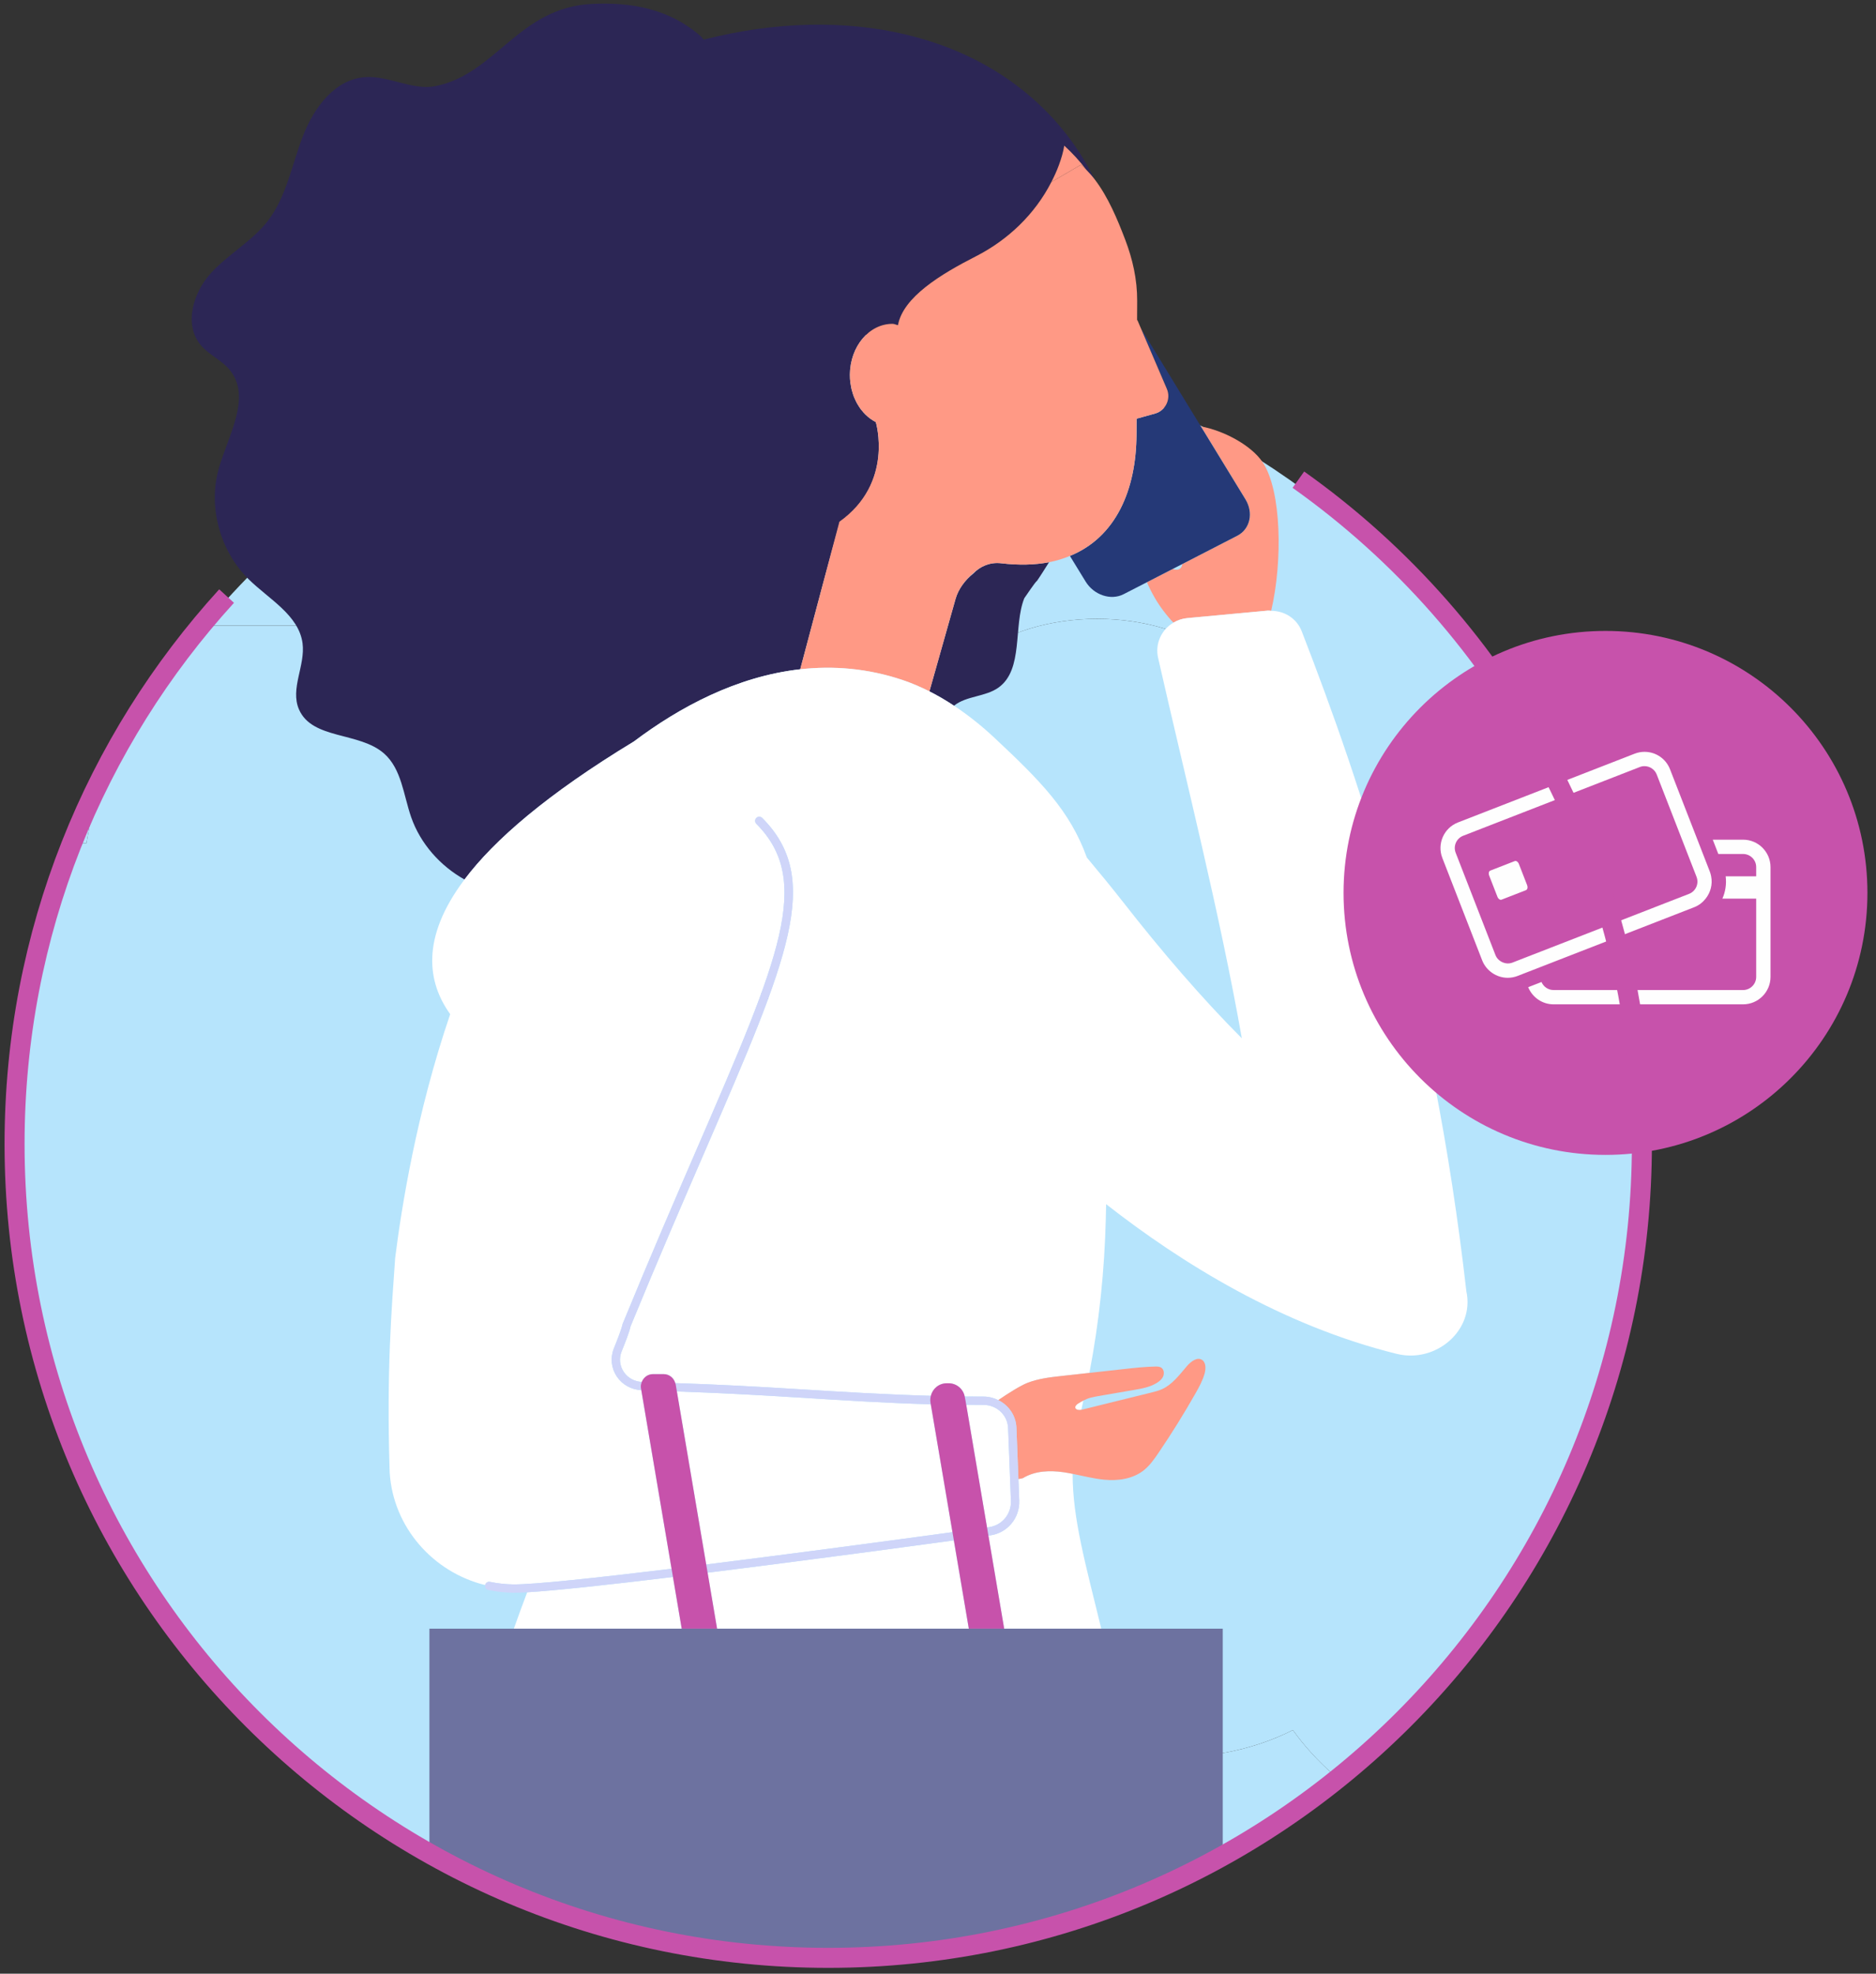 <svg xmlns="http://www.w3.org/2000/svg" width="135" height="142" viewBox="0 0 135 142">
    <rect x="0" y="0" width="135" height="142" fill="#333333" stroke="none"/>
    <g fill="none" fill-rule="evenodd">
        <g>
            <g>
                <g>
                    <g>
                        <path fill="#B6E4FC" d="M4.15 60.414c.457-1.143.94-2.274 1.466-3.38l-.605 3.38h-.86zM86.913 125.844c1.772-.318 3.444-.886 4.916-1.633.837 1.172 1.822 2.232 2.885 3.178-4.22 3.395-8.919 6.222-13.987 8.345v-9.615c2.066.165 4.16.09 6.186-.275M58.238 23.764c30.512 0 55.525 23.468 58.017 53.336-3.445-2.996-7.683-4.751-10.674-4.751-4.605 0-5.947 3.354-8.207 8.777-.788 2.1-1.715 4.51-2.709 7.155-1.487-1.238-2.905-2.585-3.069-4.156-.278-2.679 3.092-4.82 4.639-7.294 1.654-2.648 1.077-5.874-1.463-8.18-2.625-2.384-7.349-4.175-7.319-7.144.018-1.752 1.791-3.246 2.673-4.893 1.719-3.21-.12-6.892-3.37-9.506l-.075-.06c-4.666-3.712-13.2-3.712-17.866 0l-.075.06c-3.251 2.614-5.09 6.296-3.371 9.506.882 1.647 2.654 3.141 2.673 4.893.03 2.97-4.693 4.76-7.319 7.143-1.965 1.786-2.75 4.12-2.24 6.31 0 0-6.47-4.923-6.47-4.926 0 0-.635-.483-.637-.483l-.071-.055s-.511-.39-.514-.39l-2.944-2.242-.803-.61-3.192-2.431s-1.4-1.067-1.403-1.067l-2.271-1.73s-.76-.578-.8-.607l-6.055-.001v-13.87h.858c.137 0 .249-.076.249-.168v-1.415c0-.093-.112-.168-.25-.168H23.97c-.046-.03-.107-.05-.175-.05H13.48c10.683-12.82 26.765-20.983 44.758-20.983" transform="translate(-1123, -1500) translate(1124.048, 1500.258) translate(0.16, -0)"/>
                        <path fill="#B6E4FC" d="M23.97 44.797H34.18c.137 0 .249.075.249.168v1.414c0 .092-.112.168-.249.168h-.858v13.871l6.054.001c.041.028.8.606.8.606 0 .002 2.272 1.732 2.272 1.732.002-.001 1.404 1.066 1.404 1.066l3.191 2.431c0-.002.804.61.804.61-.003 0 2.943 2.242 2.943 2.242.002 0 .513.39.513.39l.072.055c.003 0 .636.484.636.484l6.47 4.926c-.509-2.192.276-4.526 2.241-6.31 2.626-2.383 7.349-4.174 7.319-7.144-.018-1.752-1.79-3.245-2.674-4.894-1.718-3.209.12-6.891 3.372-9.505l.074-.06c4.666-3.711 13.2-3.711 17.867 0l.074.06c3.251 2.614 5.09 6.296 3.371 9.505-.882 1.649-2.655 3.142-2.672 4.894-.031 2.97 4.693 4.76 7.318 7.144 2.54 2.306 3.117 5.532 1.463 8.18-1.547 2.474-4.917 4.615-4.639 7.294.164 1.57 1.582 2.917 3.069 4.157.994-2.645 1.92-5.057 2.709-7.155 2.261-5.423 3.602-8.778 8.207-8.778 2.99 0 7.23 1.755 10.674 4.75.135 1.618.221 3.25.221 4.903 0 18.352-8.497 34.712-21.763 45.386-1.062-.944-2.046-2.005-2.884-3.177-1.472.747-3.145 1.315-4.916 1.633-2.026.364-4.12.44-6.186.274v9.617c-6.92 2.899-14.516 4.505-22.489 4.505C26.074 140.24 0 114.166 0 82.002c0-7.63 1.483-14.91 4.15-21.588h.86l.606-3.38c2.107-4.433 4.756-8.556 7.863-12.286h10.317c.068 0 .129.019.173.049" transform="translate(-1123, -1500) translate(1124.048, 1500.258) translate(0.16, -0)"/>
                        <path fill="#FF9985" d="M84.232 44.211c-.367.034-.704.151-.999.326-.197-.202-.426-.462-.729-.862-.466-.615-.856-1.302-1.178-2.045l1.858-.955c.2.075.384.084.531-.027.098-.075.137-.195.154-.325l3.963-2.039c.918-.472 1.178-1.645.583-2.62l-3.206-5.245c1.624.297 3.606 1.339 4.437 2.568 1.385 2.047 1.446 7.195.622 10.699-.077 0-.15-.023-.228-.016l-5.808.541z" transform="translate(-1123, -1500) translate(1124.048, 1500.258) translate(0.16, -0)"/>
                        <path fill="#253977" d="M87.832 38.284l-3.964 2.04-.684.35-1.857.956-1.674.86c-.918.474-2.146.065-2.74-.91l-1.128-1.841c3.312-1.347 4.773-4.755 4.792-8.733l.005-1.14 1.327-.37c.762-.213 1.164-1.048.852-1.777l-1.87-4.36 4.317 7.06 3.206 5.244c.597.976.336 2.149-.582 2.621" transform="translate(-1123, -1500) translate(1124.048, 1500.258) translate(0.16, -0)"/>
                        <path fill="#2C2655" d="M68.834 41.006c.5-.527 1.213-.832 1.996-.74 1.29.153 2.437.12 3.452-.074-.283.446-.558.895-.861 1.334-.144.097-.794 1.088-.92 1.256-.803 2.006-.036 5.127-1.858 6.43-.942.671-2.306.584-3.2 1.303-.571-.378-1.159-.726-1.768-1.032l1.877-6.64c.202-.72.686-1.364 1.282-1.837M13.234 24.566c-1.233-1.48-.537-3.774.72-5.157 1.257-1.384 2.975-2.301 4.118-3.783 1.332-1.734 1.72-4.016 2.51-6.071.787-2.057 2.31-4.124 4.504-4.265 1.692-.111 3.382.974 5.043.648C34.469 5.08 36.116.295 41.37.024c2.864-.148 5.606.367 7.828 2.311.094.082.144.175.236.258C59.583 0 69.514 2.07 75.245 9.043c.922 1.124 1.691 2.337 2.33 3.612-.192-.25-.397-.481-.613-.698-.466-.622-.998-1.2-1.585-1.736-.066.427-.203.91-.392 1.418-.154.413-.337.811-.536 1.2-1.174 2.3-3.106 4.157-5.429 5.342-2.56 1.305-5.244 2.944-5.609 4.956-.132-.021-.249-.095-.387-.096-1.687-.009-3.062 1.633-3.073 3.665 0 .19.01.376.033.559.005.042.016.082.023.124.02.138.043.277.077.41.01.04.026.078.037.118.037.131.075.26.124.383.013.035.032.066.046.1.054.125.109.25.173.365.013.024.03.045.044.07.071.12.146.239.227.35.014.016.028.03.042.048.087.111.178.22.277.319.14.133.247.226.358.308.161.11.28.186.403.25 0 0 1.329 4.353-2.584 7.198-.58 2.009-1.82 6.687-2.853 10.586-4.575.51-8.697 2.73-11.97 5.194-6.26 3.796-10.057 7.094-12.19 9.93-1.75-.979-3.178-2.583-3.84-4.49-.551-1.586-.686-3.456-1.944-4.571-1.79-1.58-5.184-.988-6.13-3.183-.642-1.496.47-3.148.26-4.752-.272-2.035-2.424-3.17-3.893-4.62-2.044-2.018-2.905-5.174-2.152-7.891.672-2.426 2.43-5.202.786-7.175-.584-.7-1.487-1.067-2.071-1.77" transform="translate(-1123, -1500) translate(1124.048, 1500.258) translate(0.16, -0)"/>
                        <path fill="#FFB288" d="M60.736 29.184c.012.017.028.032.04.048-.012-.016-.028-.03-.04-.048M60.464 28.765c.014.024.03.045.045.07-.015-.025-.031-.046-.045-.07M60.245 28.3c.014.035.032.065.047.1-.015-.035-.033-.065-.047-.1" transform="translate(-1123, -1500) translate(1124.048, 1500.258) translate(0.16, -0)"/>
                        <path fill="#FF9985" d="M74.45 12.839c.198-.389.382-.786.535-1.2.189-.509.327-.991.392-1.418.586.535 1.119 1.114 1.586 1.736-.123-.125-.245-.252-.377-.364l-2.136 1.246z" transform="translate(-1123, -1500) translate(1124.048, 1500.258) translate(0.16, -0)"/>
                        <path fill="#FFB288" d="M59.984 27.265c.005.042.016.082.023.124-.007-.042-.018-.082-.023-.124M60.084 27.799c.01.04.026.078.037.118-.011-.04-.028-.078-.037-.118" transform="translate(-1123, -1500) translate(1124.048, 1500.258) translate(0.16, -0)"/>
                        <path fill="#FF9985" d="M81.91 29.496l-1.328.37-.005 1.14c-.02 3.978-1.48 7.386-4.792 8.733-.466.19-.96.35-1.503.453-1.015.193-2.163.228-3.452.074-.783-.093-1.495.213-2.018.729-.574.483-1.058 1.13-1.26 1.848l-1.878 6.64c-.621-.313-1.26-.591-1.922-.814-2.544-.855-5.018-1.038-7.374-.776 1.033-3.898 2.273-8.576 2.82-10.617 3.946-2.814 2.617-7.167 2.617-7.167-.124-.062-.242-.139-.357-.22-.157-.112-.263-.204-.365-.303-.138-.134-.229-.241-.316-.354-.014-.016-.028-.03-.042-.048-.081-.11-.156-.228-.227-.35-.013-.023-.03-.045-.043-.07-.065-.115-.12-.24-.174-.365-.014-.033-.033-.065-.046-.098-.049-.124-.087-.254-.123-.383-.012-.041-.029-.079-.038-.12-.034-.133-.057-.27-.077-.409-.007-.043-.018-.081-.023-.124-.022-.182-.033-.368-.032-.56.01-2.032 1.385-3.673 3.072-3.664.137 0 .255.074.387.096.365-2.011 3.049-3.65 5.61-4.956 2.322-1.184 4.253-3.042 5.428-5.343l2.137-1.246c.132.113.253.239.376.364.216.218.421.449.612.7.96 1.256 1.633 2.868 2.195 4.346.52 1.368.862 2.83.855 4.395l-.007 1.423.014-.068.26.606 1.87 4.362c.312.728-.09 1.564-.852 1.776" transform="translate(-1123, -1500) translate(1124.048, 1500.258) translate(0.16, -0)"/>
                        <path fill="#FFF" d="M76.173 100.965c.01-.066.055-.118.1-.163.073-.072.164-.112.247-.168.074-.048.153-.086.232-.127-.05.221-.093.444-.146.665-.194.038-.464-.008-.433-.207M47.85 116.918H35.77c.31-.886.633-1.756.96-2.62 2.047-.12 5.973-.552 10.488-1.1l.631 3.72zM67.432 110.564l1.078 6.354H50.394l-.682-4.027c6.313-.787 13.265-1.72 17.72-2.327M69.92 110.224l.125-.018c1.242-.17 2.142-1.25 2.093-2.51l-.059-1.544c.166-.028.297-.05.32-.064.873-.532 1.934-.567 2.922-.427.22.033.44.074.659.117 0 3.247.936 6.507 2.061 11.14h-6.987l-1.134-6.694z" transform="translate(-1123, -1500) translate(1124.048, 1500.258) translate(0.16, -0)"/>
                        <path fill="#FFF" d="M44.408 53.088c3.272-2.463 7.396-4.684 11.97-5.195 2.357-.262 4.83-.08 7.373.776.663.223 1.302.501 1.924.815.609.305 1.197.653 1.769 1.03 1.02.676 1.985 1.445 2.878 2.28 3.399 3.179 5.469 5.29 6.682 8.645.919 1.098 1.813 2.186 2.624 3.223 2.754 3.524 5.646 6.893 8.528 9.781-1.575-8.937-4.012-18.505-6.025-27.369-.236-1.035.253-2.034 1.102-2.537.295-.175.632-.292 1-.326l5.807-.541c.079-.007.151.015.228.016.964.003 1.843.557 2.197 1.47 4.368 11.269 9.433 26.292 11.848 47.482.612 2.82-2.195 5.198-4.997 4.51-8.271-2.034-15.546-6.56-20.925-10.772l-.023 1.022c-.09 3.725-.476 7.454-1.18 11.117l-.65.073-.626.068c-.233.027-.466.051-.7.078-.836.092-1.683.188-2.476.495-.476.184-1.315.704-2.108 1.244-.32-.157-.677-.254-1.06-.254-.065-.005-.133 0-.199 0-.39 0-.77-.013-1.157-.017-.115-.544-.59-.94-1.151-.94h-.142c-.564 0-1.016.392-1.142.903-3.292-.093-6.493-.29-9.616-.484-2.862-.178-5.81-.337-8.778-.433-.102-.374-.435-.645-.83-.645h-.775c-.374 0-.673.24-.8.56-.526-.02-1.01-.284-1.3-.72-.295-.44-.351-.978-.154-1.471.287-.714.555-1.388.644-1.807 2.004-4.874 3.813-9.049 5.409-12.734 5.96-13.767 8.427-19.465 4.065-23.842-.116-.116-.305-.117-.423 0-.117.116-.117.305 0 .423 4.075 4.089 1.655 9.677-4.192 23.181-1.597 3.686-3.406 7.866-5.429 12.796-.094.42-.354 1.071-.63 1.76-.272.68-.194 1.42.211 2.027.396.59 1.05.95 1.761.981l2.179 12.85c-5.415.657-9.969 1.145-11.403 1.126-.555-.008-1.114-.07-1.66-.184-.16-.039-.32.07-.354.23-3.746-.921-6.62-4.156-6.867-8.095l-.008-.261c-.222-7.096.15-11.565.402-15.184.455-3.603 1.53-10.416 3.96-17.533-1.627-2.263-2.153-5.458 1.028-9.688 2.133-2.835 5.93-6.134 12.19-9.93" transform="translate(-1123, -1500) translate(1124.048, 1500.258) translate(0.16, -0)"/>
                        <path fill="#FF9985" d="M72.399 106.088c-.024.014-.154.036-.32.064l-.143-3.686c-.034-.884-.56-1.624-1.309-1.992.793-.541 1.633-1.061 2.109-1.245.793-.307 1.64-.403 2.476-.495l.7-.077.626-.07.65-.071 2.508-.278c.743-.083 1.486-.165 2.232-.179.163-.003.34.001.466.107.163.135.185.4.1.602-.088.202-.262.348-.442.46-.502.314-1.09.417-1.662.516l-2.547.438c-.185.03-.372.07-.558.116-.189.046-.364.122-.533.21-.078.04-.158.078-.233.127-.082.054-.173.096-.246.167-.045.045-.09.097-.1.163-.03.199.24.245.434.207 1.695-.415 3.362-.828 5.029-1.241.266-.066.532-.132.783-.247.732-.332 1.25-1.028 1.785-1.655.291-.34.756-.69 1.107-.437.271.197.26.628.167.968-.142.51-.399.979-.66 1.438-.832 1.464-1.72 2.892-2.663 4.278-.303.444-.616.891-1.026 1.224-.8.65-1.87.793-2.864.7-.772-.074-1.525-.27-2.286-.422-.218-.043-.437-.085-.658-.117-.987-.14-2.049-.105-2.922.427" transform="translate(-1123, -1500) translate(1124.048, 1500.258) translate(0.16, -0)"/>
                        <path fill="#FFF" d="M47.501 99.852c2.913.096 5.81.251 8.623.428 3.13.194 6.345.404 9.649.493l1.56 9.2c-4.462.609-11.418 1.541-17.722 2.327l-2.11-12.448zM69.563 100.818c.96 0 1.739.734 1.774 1.671l.203 5.23c.036.952-.64 1.766-1.577 1.895l-.143.02-1.496-8.828c.414.002.822.015 1.24.012" transform="translate(-1123, -1500) translate(1124.048, 1500.258) translate(0.16, -0)"/>
                        <path fill="#CFD5F9" d="M49.611 112.3c6.304-.785 13.26-1.718 17.722-2.326l.1.59c-4.456.607-11.408 1.54-17.72 2.326l-.102-.59zM71.936 102.466l.143 3.686.06 1.544c.047 1.26-.851 2.34-2.093 2.51l-.126.018-.1-.59.143-.02c.936-.129 1.613-.943 1.577-1.894l-.203-5.23c-.036-.938-.813-1.672-1.774-1.672-.417.003-.825-.01-1.24-.012l-.094-.557c.37-.043.751-.03 1.14-.03.067 0 .135-.005.199 0 .383 0 .74.097 1.06.255.748.368 1.273 1.108 1.308 1.992M34.056 113.55c.545.113 1.105.175 1.66.183 1.435.02 5.988-.469 11.402-1.126l.1.59c-4.514.548-8.44.98-10.488 1.102-.377.022-.693.033-.934.033h-.088c-.595-.01-1.192-.075-1.774-.197-.163-.034-.267-.192-.232-.354.035-.162.195-.27.354-.232M44.917 99.622l.024.135c-.712-.032-1.366-.39-1.761-.98-.406-.609-.483-1.348-.211-2.028.275-.689.535-1.34.63-1.76 2.021-4.93 3.832-9.11 5.428-12.796 5.847-13.504 8.266-19.092 4.192-23.181-.117-.117-.117-.307 0-.424.118-.117.307-.115.423.001 4.362 4.377 1.895 10.075-4.066 23.842-1.595 3.684-3.403 7.86-5.408 12.734-.09.42-.358 1.093-.643 1.807-.198.493-.142 1.03.153 1.472.29.435.774.699 1.3.719-.057.142-.089.295-.06.459M65.751 100.644l.021.13c-3.303-.09-6.517-.3-9.648-.494-2.814-.177-5.71-.332-8.623-.428l-.088-.522c-.005-.03-.021-.053-.029-.081 2.967.096 5.915.254 8.778.432 3.122.194 6.323.392 9.614.483-.038.154-.053.313-.025.48" transform="translate(-1123, -1500) translate(1124.048, 1500.258) translate(0.16, -0)"/>
                        <path fill="#C752AB" d="M68.324 100.806l1.496 8.827.1.59 1.135 6.696H68.51l-1.077-6.355-.1-.59-1.56-9.2-.022-.13c-.028-.166-.012-.327.026-.48.126-.509.577-.903 1.143-.903h.141c.56 0 1.036.397 1.152.942.017.045.11.603.11.603M47.501 99.852l2.11 12.448.101.59.682 4.028h-2.545l-.63-3.72-.1-.59-2.178-12.85-.024-.137c-.028-.164.004-.316.061-.458.127-.32.426-.559.8-.559h.775c.396 0 .727.27.831.645.007.028.024.051.03.081l.087.522z" transform="translate(-1123, -1500) translate(1124.048, 1500.258) translate(0.16, -0)"/>
                        <path fill="#6D72A0" d="M50.394 116.918H86.783v15.841c-8.437 4.755-18.17 7.48-28.545 7.48s-20.108-2.725-28.545-7.48v-15.84h20.701z" transform="translate(-1123, -1500) translate(1124.048, 1500.258) translate(0.16, -0)"/>
                    </g>
                    <path fill="#C752AB" d="M114.325 82.832c10.41 0 18.85-8.439 18.85-18.85 0-10.41-8.44-18.848-18.85-18.848-10.41 0-18.849 8.438-18.849 18.849 0 10.41 8.44 18.849 18.85 18.849" transform="translate(-1123, -1500) translate(1124.048, 1500.258) translate(0.16, -0)"/>
                    <path fill="#FEFEFE" d="M124.225 60.152h-2.18l.4 1.03h1.78c.521 0 .945.423.945.944v.661h-2.197c.07.556-.015 1.111-.236 1.608h2.433v5.631c0 .52-.424.945-.945.945H110.59c-.39 0-.726-.239-.87-.578l-.957.372c.293.722 1 1.234 1.827 1.234h13.636c1.088 0 1.975-.885 1.975-1.973v-7.9c0-1.089-.887-1.974-1.975-1.974" transform="translate(-1123, -1500) translate(1124.048, 1500.258) translate(0.16, -0)"/>
                    <path fill="#FEFEFE" d="M120.714 65.01c.336-.131.61-.35.82-.615.354-.446.51-1.03.394-1.608-.022-.111-.049-.223-.092-.332l-.495-1.274-.4-1.029-1.97-5.06c-.297-.764-1.019-1.259-1.84-1.259-.244 0-.485.046-.714.136l-12.708 4.945c-1.014.394-1.518 1.54-1.124 2.554l2.865 7.363c.293.752 1.033 1.259 1.84 1.259.245 0 .485-.046.715-.135l.61-.238 1.03-.4 11.069-4.307zm-14.305 3.448l-2.864-7.362c-.19-.486.052-1.035.537-1.224l12.709-4.944c.11-.044.225-.065.34-.065.388 0 .742.241.881.602l1.824 4.687.4 1.029.626 1.606.015.041c.19.485-.052 1.034-.537 1.223l-.884.344-9.811 3.817-1.03.4-.983.384c-.473.184-1.04-.07-1.223-.538z" transform="translate(-1123, -1500) translate(1124.048, 1500.258) translate(0.16, -0)"/>
                    <path fill="#FEFEFE" d="M108.687 63.427l-.072-.184-.521-1.341c-.06-.156-.195-.25-.299-.209l-1.762.686c-.103.04-.138.2-.078.355l.593 1.525c.061.156.194.25.298.21l1.762-.686c.004-.002.005-.005.007-.006.098-.047.131-.199.072-.35" transform="translate(-1123, -1500) translate(1124.048, 1500.258) translate(0.16, -0)"/>
                </g>
                <path stroke="#C752AB" stroke-width="1.44" d="M15.258 42.626C5.778 53.029 0 66.864 0 82.046 0 114.386 26.215 140.6 58.552 140.6c32.338 0 58.553-26.215 58.553-58.553 0-19.734-9.762-37.187-24.72-47.795" transform="translate(-1123, -1500) translate(1124.048, 1500.258)"/>
            </g>
        </g>
    </g>
</svg>
